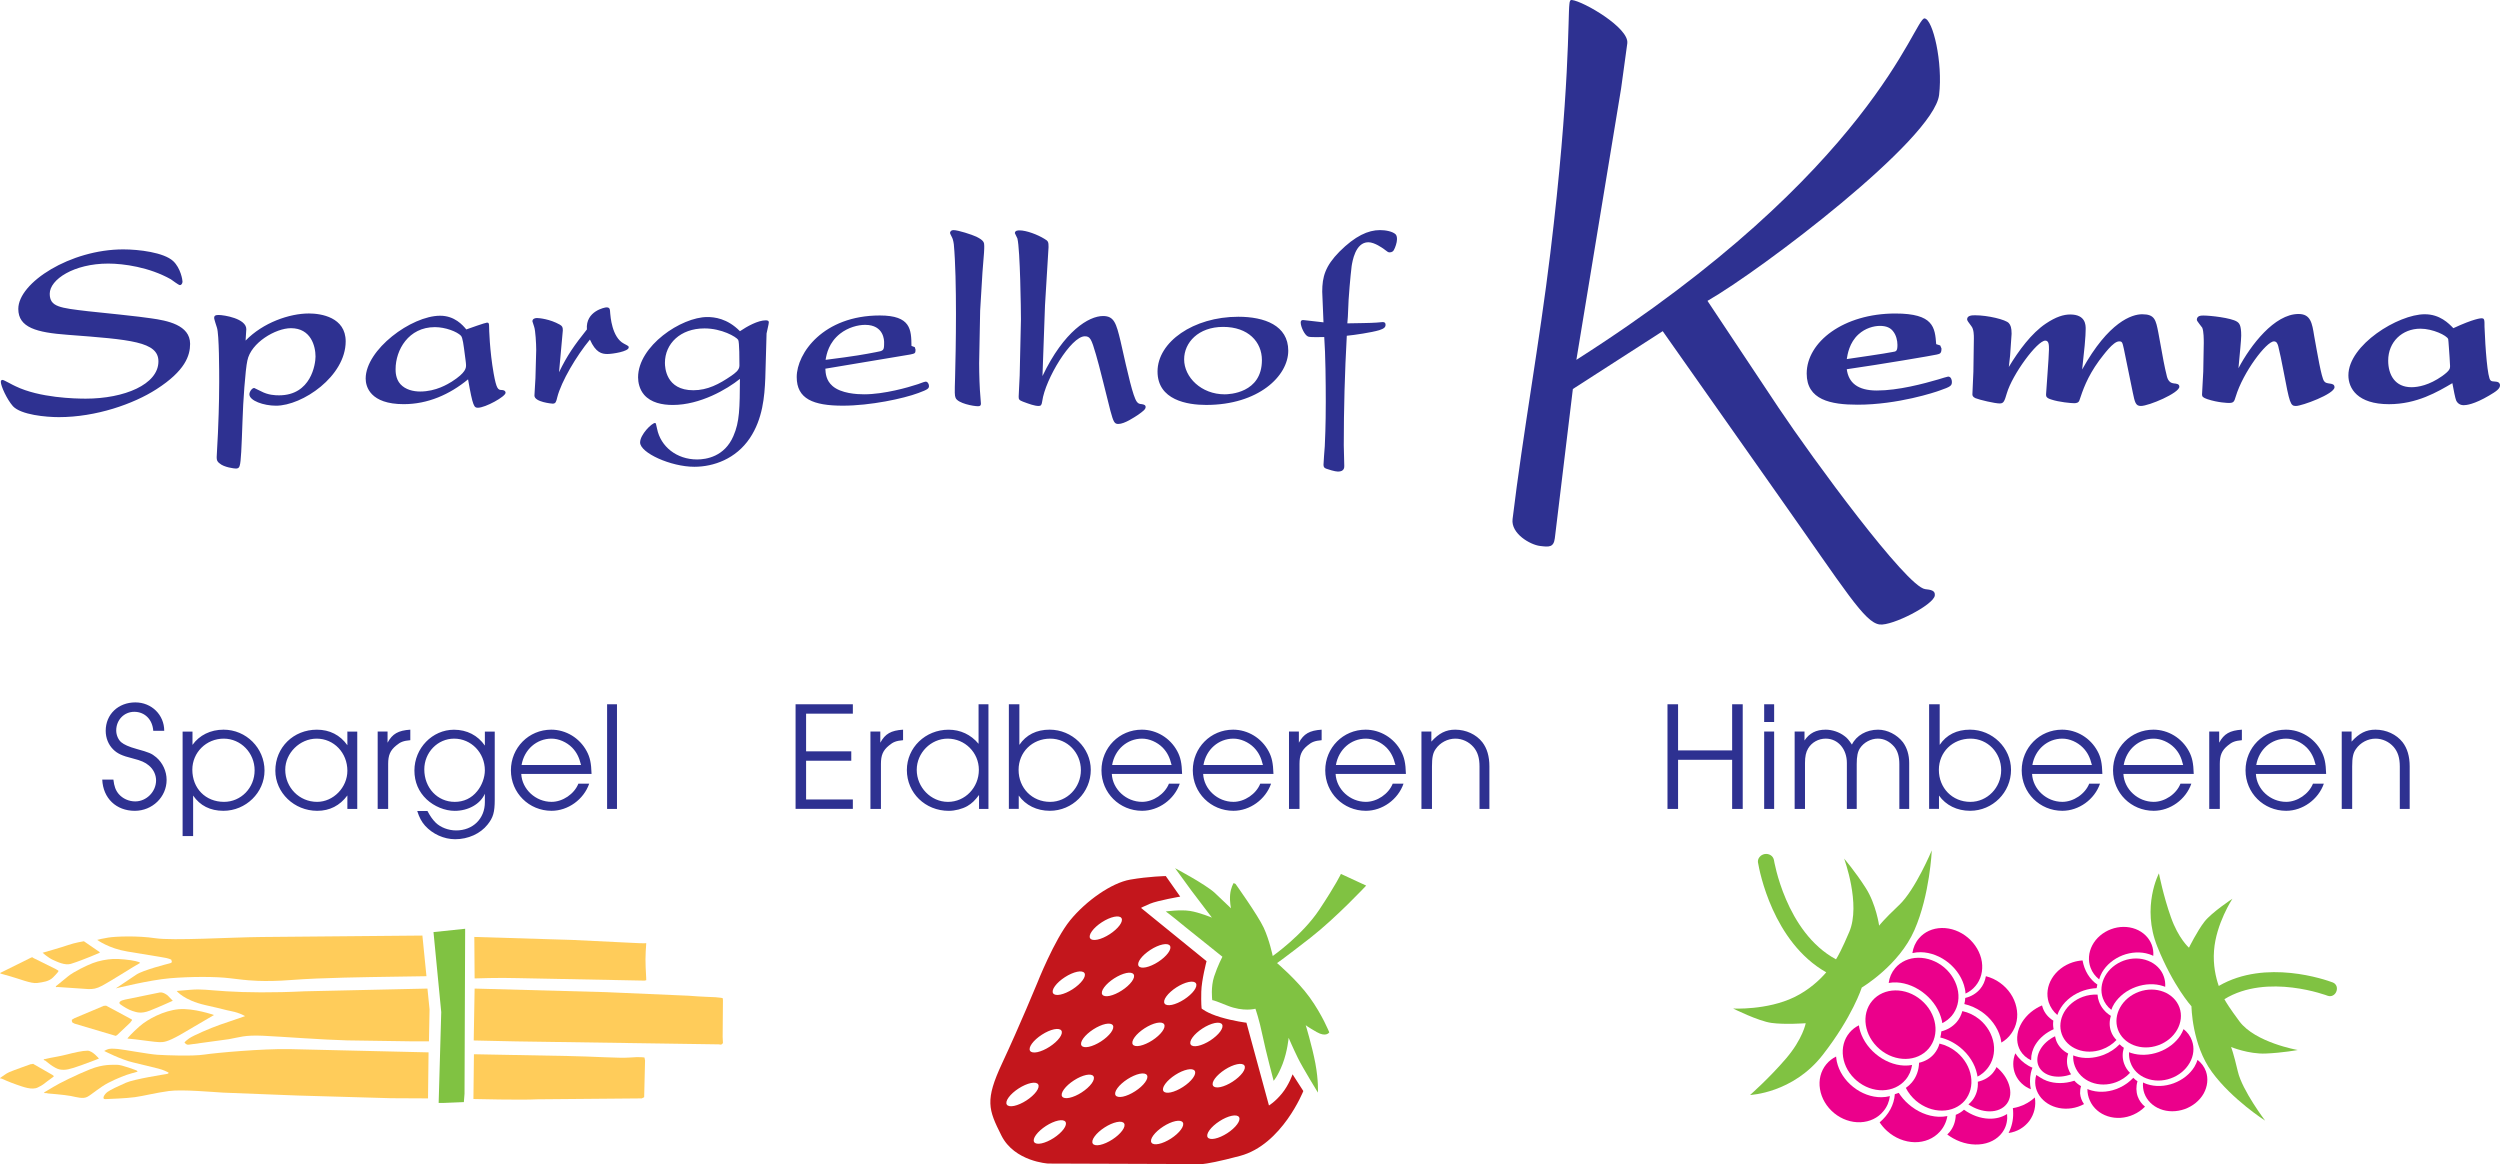 <?xml version="1.0" encoding="UTF-8"?> <svg xmlns="http://www.w3.org/2000/svg" xmlns:xlink="http://www.w3.org/1999/xlink" version="1.1" id="Layer_1" x="0px" y="0px" width="160.661px" height="74.835px" viewBox="0 0 160.661 74.835" xml:space="preserve"> <path fill-rule="evenodd" clip-rule="evenodd" fill="#2E3191" d="M106.853,21.282l-5.774,3.717l-1.159,9.587 c-0.074,0.606-0.384,0.569-0.957,0.499c-0.617-0.075-1.871-0.787-1.759-1.722C97.87,27.854,98.938,22,99.631,16.27 c1.269-10.469,1.125-15.182,1.226-16.009c0.019-0.166,0.033-0.274,0.165-0.26c0.749,0.091,3.676,1.788,3.556,2.779l-0.4,2.915 l-2.873,17.43c19.098-12.167,21.726-22.023,22.379-21.942c0.533,0.063,1.18,2.825,0.931,4.918 c-0.348,2.866-11.428,11.251-14.885,13.235l4.572,6.873c2.198,3.285,8.229,11.506,9.416,11.651c0.355,0.042,0.662,0.079,0.621,0.41 c-0.072,0.605-2.739,1.961-3.539,1.863c-0.971-0.115-2.188-2.167-6.505-8.279L106.853,21.282L106.853,21.282z"></path> <path fill-rule="evenodd" clip-rule="evenodd" fill="#2E3191" d="M12.217,22.099c0,0.749-0.311,1.727-2.166,2.916 c-1.466,0.944-3.875,1.792-6.269,1.792c-0.831,0-2.427-0.147-2.948-0.7c-0.391-0.44-0.781-1.303-0.781-1.563 c0-0.098,0.048-0.13,0.113-0.13c0.082,0,0.7,0.357,0.832,0.407c1.546,0.749,3.825,0.798,4.51,0.798c2.476,0,4.673-0.912,4.673-2.394 c0-1.271-1.775-1.401-5.845-1.71c-1.972-0.147-3.16-0.456-3.16-1.662c0-1.694,3.355-3.826,6.742-3.826 c1.01,0,2.605,0.194,3.208,0.749c0.489,0.456,0.603,1.221,0.603,1.319c0,0.13-0.082,0.228-0.163,0.228 c-0.098,0-0.504-0.326-0.586-0.374c-1.384-0.782-3.045-1.01-4.023-1.01c-2.213,0-3.761,1.025-3.761,1.938 c0,0.846,0.652,0.912,2.459,1.124c0.634,0.064,3.484,0.358,4.055,0.456C10.735,20.601,12.217,20.878,12.217,22.099L12.217,22.099z M15.783,21.887c1.123-1.156,2.817-1.742,4.071-1.742c0.781,0,2.361,0.244,2.361,1.792c0,2.247-2.784,4.135-4.478,4.135 c-0.798,0-1.71-0.325-1.71-0.731c0-0.164,0.163-0.408,0.31-0.408l0.438,0.212c0.456,0.244,0.897,0.26,1.157,0.26 c2.067,0,2.345-2.019,2.345-2.491c0-0.667-0.293-1.824-1.58-1.824c-0.977,0-2.573,0.928-2.801,2.084 c-0.13,0.571-0.278,2.687-0.31,3.843c-0.065,1.807-0.098,2.638-0.179,2.898c-0.033,0.147-0.114,0.196-0.244,0.196 c-0.114,0-0.765-0.082-1.043-0.326c-0.162-0.115-0.195-0.212-0.195-0.408c0-0.244,0.081-1.319,0.081-1.547 c0.016-0.407,0.081-1.792,0.081-3.289c0-0.603,0-3.079-0.146-3.485c-0.033-0.098-0.18-0.554-0.18-0.619 c0-0.13,0.065-0.196,0.278-0.196c0.358,0,1.79,0.229,1.79,0.912C15.831,21.219,15.783,21.773,15.783,21.887L15.783,21.887z M29.966,21.171c0.179-0.066,1.237-0.44,1.335-0.44c0.114,0,0.13,0.081,0.13,0.244c0,0.147,0.034,1.563,0.294,3.029 c0.18,0.992,0.277,1.059,0.521,1.059c0.113,0,0.244,0.049,0.244,0.179c0,0.244-1.302,0.961-1.775,0.961 c-0.243,0-0.326-0.05-0.635-1.825c-1.189,0.978-2.589,1.595-4.136,1.595c-2.15,0-2.444-1.123-2.444-1.644 c0-1.856,2.932-4.039,4.789-4.039C29.217,20.291,29.738,20.894,29.966,21.171L29.966,21.171z M29.884,22.881 c-0.098-0.749-0.146-1.173-0.26-1.304c-0.245-0.26-0.994-0.554-1.678-0.554c-1.693,0-2.524,1.466-2.524,2.704 c0,0.146,0,0.619,0.309,0.96c0.326,0.359,0.831,0.474,1.271,0.474c1.026,0,1.791-0.489,2.035-0.636 c0.912-0.586,0.912-0.879,0.912-1.059C29.95,23.321,29.9,23.027,29.884,22.881L29.884,22.881z M35.926,23.922 c0.537-1.107,0.977-1.726,1.791-2.751c-0.098-1.189,1.172-1.418,1.253-1.418c0.228,0,0.228,0.115,0.245,0.392 c0.017,0.146,0.098,1.531,0.879,1.938c0.31,0.164,0.31,0.164,0.31,0.244c0,0.261-1.042,0.423-1.369,0.423 c-0.358,0-0.749-0.081-1.124-0.928c-0.863,1.042-1.841,2.688-2.1,3.712c-0.066,0.277-0.098,0.407-0.294,0.407 c-0.032,0-1.172-0.098-1.172-0.521c0-0.179,0.065-0.961,0.065-1.123l0.049-1.808c0-0.408-0.049-1.254-0.13-1.482l-0.114-0.357 c0-0.18,0.195-0.212,0.293-0.212c0.13,0,0.83,0.064,1.465,0.423c0.164,0.098,0.196,0.162,0.196,0.374L35.926,23.922L35.926,23.922z M47.552,21.285c0.457-0.31,1.157-0.7,1.662-0.7c0.146,0,0.194,0.049,0.194,0.13c0,0.113-0.13,0.603-0.145,0.716l-0.082,2.882 c-0.049,1.172-0.163,2.605-0.993,3.844c-0.896,1.334-2.33,1.84-3.566,1.84c-1.514,0-3.486-0.896-3.486-1.563 c0-0.504,0.75-1.253,0.962-1.253c0.049,0,0.065,0.048,0.129,0.374c0.228,1.141,1.254,1.971,2.573,1.971 c0.586,0,1.759-0.179,2.329-1.499c0.407-0.928,0.407-1.791,0.423-3.68c-0.83,0.668-2.556,1.677-4.315,1.677 c-0.684,0-1.4-0.146-1.84-0.651c-0.309-0.358-0.391-0.815-0.391-1.125c0-2.019,2.784-3.875,4.445-3.875 C45.892,20.373,46.737,20.454,47.552,21.285L47.552,21.285z M47.438,21.839c-0.13-0.196-1.059-0.734-2.166-0.734 c-1.547,0-2.541,0.978-2.541,2.216c0,0.292,0.065,1.758,1.824,1.758c0.913,0,1.661-0.392,2.443-0.929 c0.227-0.162,0.521-0.358,0.521-0.651C47.52,23.223,47.52,21.953,47.438,21.839L47.438,21.839z M58.576,22.229l0.212,0.081 l0.049,0.163c0,0.244-0.049,0.244-0.342,0.309l-5.455,0.912c0.016,0.31,0.048,0.749,0.456,1.108 c0.553,0.488,1.579,0.538,2.035,0.538c1.302,0,2.866-0.457,3.354-0.619c0.098-0.016,0.505-0.196,0.604-0.196 c0.129,0,0.211,0.162,0.211,0.277c0,0.162-0.065,0.228-0.685,0.456c-0.959,0.358-3.077,0.813-4.852,0.813 c-1.906,0-2.963-0.439-2.963-1.839c0-1.531,1.709-3.958,5.34-3.958C58.543,20.275,58.56,21.187,58.576,22.229L58.576,22.229z M53.056,23.125c1.938-0.244,2.524-0.358,3.208-0.489c0.537-0.098,0.553-0.098,0.553-0.635c0-0.098,0-1.124-1.221-1.124 c-0.457,0-1.092,0.162-1.612,0.57C53.267,22.018,53.121,22.734,53.056,23.125L53.056,23.125z M62.989,19.965l-0.065,3.372 c0,0.717,0.033,1.677,0.082,2.166c0,0.082,0.033,0.391,0.033,0.439c0,0.13-0.065,0.164-0.195,0.164c-0.277,0-1.287-0.18-1.433-0.538 c-0.064-0.163-0.064-0.277-0.033-1.319c0.049-1.742,0.13-6.269-0.081-8.549c-0.033-0.245-0.082-0.39-0.13-0.472 c-0.099-0.196-0.114-0.228-0.114-0.26c0-0.016,0.015-0.18,0.228-0.18c0.293,0,1.189,0.293,1.466,0.424 c0.488,0.244,0.505,0.375,0.505,0.603c0,0.228,0,0.341-0.115,1.692L62.989,19.965L62.989,19.965z M66.994,24.168 c1.385-2.899,2.98-3.859,3.893-3.859c0.716,0,0.847,0.471,1.123,1.611c0.489,2.182,0.799,3.55,1.043,3.892 c0.098,0.13,0.163,0.147,0.342,0.163c0.195,0.033,0.228,0.098,0.228,0.18c0,0.147-0.146,0.261-0.488,0.505 c-0.229,0.147-0.863,0.586-1.271,0.586c-0.246,0-0.31-0.13-0.505-0.847c-0.147-0.569-0.766-3.11-0.928-3.615 c-0.293-1.009-0.375-1.172-0.716-1.172c-0.881,0-2.541,2.751-2.736,4.168c-0.033,0.244-0.082,0.31-0.229,0.31 c-0.26,0-0.618-0.13-1.009-0.277c-0.261-0.097-0.277-0.163-0.277-0.326c0-0.211,0.065-1.156,0.065-1.352l0.081-3.614 c0-0.522-0.048-4.479-0.228-5.195l-0.163-0.342c0-0.179,0.228-0.179,0.292-0.179c0.457,0,1.173,0.277,1.596,0.538 c0.261,0.146,0.277,0.211,0.277,0.537l-0.228,3.745L66.994,24.168L66.994,24.168z M74.388,23.874c0-1.889,2.295-3.518,5.192-3.518 c1.678,0,3.209,0.554,3.209,2.182c0,1.63-1.921,3.485-5.275,3.485C76.309,26.023,74.388,25.714,74.388,23.874L74.388,23.874z M81.096,23.142c0-1.172-0.879-2.134-2.49-2.134c-1.597,0-2.508,1.01-2.508,2.085c0,1.155,1.106,2.248,2.605,2.248 C78.979,25.34,81.096,25.275,81.096,23.142L81.096,23.142z M88.472,20.731l0.376-0.033c0.098,0,0.193,0.017,0.193,0.18 c0,0.146-0.096,0.244-0.406,0.341c-0.488,0.147-1.579,0.31-2.084,0.358c-0.13,2.345-0.194,4.69-0.194,7.035l0.032,1.336 c0,0.097,0,0.358-0.408,0.358c-0.195,0-0.65-0.147-0.731-0.179c-0.148-0.049-0.196-0.114-0.196-0.261 c0-0.114,0.064-0.993,0.082-1.188c0.064-1.32,0.064-2.524,0.064-2.867c0-1.156-0.017-3.062-0.099-4.152 c-0.16,0-0.895,0.032-1.041-0.032c-0.229-0.098-0.471-0.635-0.471-0.896c0-0.163,0.111-0.163,0.163-0.163 c0.078,0,1.09,0.13,1.301,0.147l-0.081-1.97c0-0.961,0.195-1.645,1.107-2.573c1.011-1.009,1.841-1.385,2.606-1.385 c0.355,0,0.813,0.082,1.009,0.277c0.082,0.098,0.082,0.229,0.082,0.326c0,0.195-0.116,0.538-0.196,0.667 c-0.031,0.082-0.129,0.162-0.278,0.162c-0.096,0-0.129-0.032-0.407-0.244c-0.03-0.015-0.553-0.407-0.959-0.407 c-0.846,0-1.026,1.254-1.074,1.532c-0.083,0.667-0.195,2.051-0.195,2.166c-0.051,1.139-0.051,1.27-0.082,1.514 C87.269,20.764,88.049,20.764,88.472,20.731L88.472,20.731z M118.682,23.728c0.112,0.863,0.694,1.368,1.931,1.368 c1.391,0,3.016-0.44,3.961-0.716c0.21-0.065,0.574-0.179,0.621-0.179c0.178,0,0.242,0.195,0.242,0.342 c0,0.244-0.079,0.309-0.783,0.553c-0.258,0.098-2.685,0.912-5.277,0.912c-1.737,0-3.271-0.309-3.271-2.002 c0-2.035,2.374-3.859,5.695-3.859c2.466,0,2.546,0.895,2.627,1.97l0.259,0.082l0.081,0.195c0,0.326-0.099,0.343-0.307,0.391 C124.298,22.832,120.848,23.419,118.682,23.728L118.682,23.728z M118.682,23.076c0.422-0.064,2.489-0.358,2.941-0.455 c0.233-0.033,0.315-0.049,0.315-0.456c0-0.277-0.082-0.635-0.283-0.879c-0.162-0.212-0.42-0.343-0.842-0.343 c-0.395,0-0.944,0.147-1.373,0.539C118.842,22.018,118.729,22.783,118.682,23.076L118.682,23.076z M129.274,21.448l-0.096,1.4 l-0.082,0.733c0.639-1.058,1.455-2.166,2.377-2.785c0.655-0.439,1.147-0.586,1.567-0.586c0.995,0,0.995,0.684,0.995,0.928 c0,0.147-0.017,0.619-0.064,1.059l-0.163,1.548c1.706-3.079,3.209-3.55,3.854-3.55c0.815,0,0.88,0.358,1.043,1.188 c0.307,1.726,0.412,2.247,0.51,2.638c0.048,0.245,0.129,0.586,0.483,0.618c0.178,0.016,0.356,0.033,0.356,0.212 c0,0.407-1.965,1.238-2.474,1.238c-0.34,0-0.388-0.245-0.518-0.863l-0.573-2.801c-0.097-0.439-0.112-0.487-0.307-0.487 c-0.381,0-0.993,0.862-1.285,1.237c-0.782,1.074-1.057,1.938-1.261,2.541c-0.048,0.163-0.194,0.195-0.34,0.195 c-0.178,0-0.976-0.066-1.493-0.244c-0.315-0.098-0.315-0.212-0.315-0.325c0-0.131,0.187-2.459,0.187-2.883 c0-0.277,0-0.57-0.235-0.57c-0.519,0-2.116,2.167-2.474,3.388c-0.146,0.487-0.193,0.651-0.452,0.651 c-0.315,0-1.292-0.228-1.567-0.341c-0.177-0.082-0.193-0.18-0.193-0.244l0.064-1.466l0.031-2.134c0-0.195,0-0.586-0.16-0.781 c-0.18-0.245-0.275-0.358-0.275-0.439c0-0.262,0.34-0.262,0.517-0.262c0.8,0,1.972,0.277,2.165,0.505 C129.209,20.894,129.274,21.057,129.274,21.448L129.274,21.448z M143.853,23.663c0.785-1.482,2.313-3.485,3.862-3.485 c0.777,0,0.873,0.586,1.002,1.4c0.203,1.108,0.462,2.688,0.64,2.916c0.081,0.114,0.177,0.13,0.403,0.162 c0.089,0.017,0.266,0.032,0.266,0.228c0,0.439-2.101,1.206-2.48,1.206c-0.354,0-0.401-0.147-0.807-2.296 c-0.033-0.228-0.299-1.466-0.332-1.563c-0.048-0.147-0.097-0.292-0.275-0.292c-0.482,0-1.985,1.985-2.455,3.549 c-0.098,0.326-0.129,0.408-0.444,0.408c-0.049,0-0.694-0.016-1.381-0.245c-0.275-0.097-0.34-0.163-0.34-0.292l0.079-1.482 l0.033-1.84c0-0.212,0-0.749-0.098-0.977c-0.049-0.082-0.348-0.423-0.348-0.504c0-0.278,0.283-0.278,0.428-0.278 c0.437,0,1.771,0.147,2.149,0.391c0.146,0.098,0.275,0.212,0.275,0.896C144.03,21.839,143.935,22.767,143.853,23.663L143.853,23.663 z M157.663,21.09c1.333-0.619,1.769-0.636,1.803-0.636c0.2,0,0.2,0.082,0.2,0.554c0.051,1.369,0.193,3.29,0.388,3.436 c0.064,0.066,0.129,0.066,0.34,0.082c0.234,0.017,0.268,0.162,0.268,0.229c0,0.228-0.234,0.391-0.703,0.667 c-0.962,0.57-1.479,0.618-1.632,0.618c-0.355,0-0.469-0.277-0.485-0.309c-0.049-0.098-0.178-0.733-0.242-1.107 c-0.944,0.554-2.28,1.351-4.072,1.351c-2.021,0-2.61-1.01-2.61-1.856c0-1.954,3.209-3.924,4.905-3.924 C156.797,20.194,157.364,20.78,157.663,21.09L157.663,21.09z M157.42,22.946c-0.016-0.179-0.072-1.124-0.089-1.156 c-0.082-0.228-0.986-0.667-1.785-0.667c-1.172,0-2.07,0.847-2.07,2.052c0,0.912,0.438,1.709,1.496,1.709 c0.429,0,1.139-0.129,1.972-0.715c0.477-0.343,0.509-0.473,0.509-0.636C157.452,23.369,157.42,23.109,157.42,22.946L157.42,22.946z"></path> <path fill-rule="evenodd" clip-rule="evenodd" fill="#2E3191" d="M6.571,50.1h0.716c0.051,0.434,0.141,0.686,0.343,0.927 c0.252,0.293,0.645,0.475,1.059,0.475c0.726,0,1.341-0.625,1.341-1.352c0-0.362-0.171-0.716-0.463-0.957 c-0.242-0.202-0.484-0.313-1.039-0.454c-0.695-0.172-0.988-0.313-1.261-0.585c-0.302-0.303-0.474-0.726-0.474-1.19 c0-1.059,0.807-1.825,1.906-1.825c1.039,0,1.855,0.797,1.855,1.825H9.849c-0.05-0.726-0.544-1.22-1.22-1.22 c-0.655,0-1.16,0.523-1.16,1.2c0,0.292,0.131,0.595,0.322,0.756c0.182,0.151,0.484,0.293,0.999,0.434 c0.797,0.222,0.948,0.282,1.251,0.534c0.414,0.354,0.666,0.898,0.666,1.452c0,1.1-0.918,1.987-2.047,1.987 C7.469,52.106,6.622,51.3,6.571,50.1L6.571,50.1z M11.735,47.014h0.635v0.856c0.444-0.625,1.16-0.978,1.997-0.978 c1.452,0,2.632,1.18,2.632,2.632c0,1.412-1.2,2.582-2.642,2.582c-0.848,0-1.502-0.333-1.946-0.979v2.602h-0.676V47.014 L11.735,47.014z M14.377,47.468c-1.12,0-2.017,0.887-2.017,1.996c0,1.2,0.847,2.067,2.037,2.067c1.089,0,1.966-0.897,1.966-2.026 C16.364,48.385,15.477,47.468,14.377,47.468L14.377,47.468z M22.959,47.014v4.972h-0.635v-0.867 c-0.484,0.655-1.139,0.988-1.936,0.988c-1.482,0-2.693-1.16-2.693-2.582c0-1.492,1.16-2.632,2.672-2.632 c0.817,0,1.493,0.343,1.957,0.999v-0.878H22.959L22.959,47.014z M20.348,47.468c-1.08,0-2.017,0.927-2.017,1.996 c0,1.15,0.908,2.067,2.047,2.067c1.049,0,1.946-0.928,1.946-1.997C22.324,48.375,21.457,47.468,20.348,47.468L20.348,47.468z M24.271,51.985v-4.972h0.635v0.716c0.313-0.574,0.686-0.786,1.462-0.837v0.676c-0.434,0.04-0.635,0.11-0.908,0.343 c-0.383,0.313-0.515,0.625-0.515,1.18v2.895H24.271L24.271,51.985z M31.794,47.014v4.377c0,0.816-0.101,1.149-0.463,1.603 c-0.464,0.585-1.251,0.938-2.078,0.938c-0.726,0-1.452-0.333-1.936-0.868c-0.232-0.262-0.373-0.534-0.504-0.947h0.656 c0.181,0.343,0.342,0.564,0.535,0.756c0.313,0.303,0.816,0.494,1.31,0.494c1.079,0,1.846-0.756,1.846-1.814v-0.545 c-0.292,0.666-1.069,1.1-1.936,1.1c-0.635,0-1.321-0.283-1.805-0.736c-0.515-0.484-0.787-1.119-0.787-1.855 c0-1.433,1.15-2.622,2.541-2.622c0.837,0,1.533,0.363,1.987,1.019v-0.897H31.794L31.794,47.014z M29.183,47.468 c-1.06,0-1.916,0.887-1.916,1.976c0,1.19,0.847,2.088,1.956,2.088c0.575,0,1.079-0.231,1.442-0.686 c0.303-0.363,0.494-0.888,0.494-1.341C31.159,48.375,30.282,47.468,29.183,47.468L29.183,47.468z M38.016,49.736h-4.518 c0.051,0.988,0.929,1.795,1.947,1.795c0.716,0,1.462-0.505,1.725-1.17h0.695c-0.353,1.019-1.361,1.745-2.42,1.745 c-1.452,0-2.612-1.15-2.612-2.602c0-1.453,1.149-2.612,2.592-2.612c0.947,0,1.825,0.535,2.278,1.382 C37.915,48.667,37.996,49.041,38.016,49.736L38.016,49.736z M33.519,49.161h3.821c-0.121-0.494-0.282-0.816-0.574-1.119 c-0.353-0.353-0.858-0.574-1.321-0.574C34.487,47.468,33.69,48.163,33.519,49.161L33.519,49.161z M39.65,51.985h-0.635v-6.727h0.635 V51.985L39.65,51.985z M51.127,51.985v-6.727h3.681v0.605h-3.005v2.42h2.904v0.604h-2.904v2.491h3.005v0.605H51.127L51.127,51.985z M55.938,51.985v-4.972h0.635v0.716c0.313-0.574,0.686-0.786,1.462-0.837v0.676c-0.434,0.04-0.635,0.11-0.908,0.343 c-0.383,0.313-0.514,0.625-0.514,1.18v2.895H55.938L55.938,51.985z M63.522,45.259v6.727h-0.605v-0.897 c-0.272,0.362-0.464,0.544-0.756,0.716c-0.322,0.182-0.787,0.303-1.189,0.303c-1.513,0-2.693-1.15-2.693-2.622 c0-1.442,1.19-2.592,2.682-2.592c0.756,0,1.432,0.313,1.926,0.907v-2.541H63.522L63.522,45.259z M60.9,47.468 c-1.079,0-1.987,0.917-1.987,2.006c0,1.12,0.908,2.058,2.007,2.058c1.1,0,1.986-0.917,1.986-2.058 C62.907,48.364,62.009,47.468,60.9,47.468L60.9,47.468z M64.834,51.985v-6.727h0.675v2.611c0.434-0.645,1.099-0.978,1.947-0.978 c1.442,0,2.642,1.17,2.642,2.581c0,1.452-1.18,2.633-2.632,2.633c-0.837,0-1.553-0.354-1.997-0.979v0.857H64.834L64.834,51.985z M67.496,47.468c-1.159,0-2.037,0.866-2.037,2.006c0,1.17,0.867,2.058,2.027,2.058c1.089,0,1.977-0.917,1.977-2.037 C69.462,48.364,68.585,47.468,67.496,47.468L67.496,47.468z M75.967,49.736H71.45c0.05,0.988,0.927,1.795,1.946,1.795 c0.716,0,1.462-0.505,1.725-1.17h0.696c-0.353,1.019-1.361,1.745-2.42,1.745c-1.452,0-2.612-1.15-2.612-2.602 c0-1.453,1.149-2.612,2.592-2.612c0.948,0,1.825,0.535,2.279,1.382C75.867,48.667,75.947,49.041,75.967,49.736L75.967,49.736z M71.47,49.161h3.822c-0.122-0.494-0.282-0.816-0.575-1.119c-0.353-0.353-0.857-0.574-1.321-0.574 C72.438,47.468,71.641,48.163,71.47,49.161L71.47,49.161z M81.838,49.736H77.32c0.049,0.988,0.928,1.795,1.945,1.795 c0.717,0,1.463-0.505,1.725-1.17h0.695c-0.354,1.019-1.361,1.745-2.42,1.745c-1.451,0-2.611-1.15-2.611-2.602 c0-1.453,1.148-2.612,2.591-2.612c0.947,0,1.824,0.535,2.279,1.382C81.736,48.667,81.816,49.041,81.838,49.736L81.838,49.736z M77.34,49.161h3.822c-0.121-0.494-0.283-0.816-0.576-1.119c-0.352-0.353-0.857-0.574-1.32-0.574 C78.309,47.468,77.512,48.163,77.34,49.161L77.34,49.161z M82.836,51.985v-4.972h0.635v0.716c0.313-0.574,0.688-0.786,1.463-0.837 v0.676c-0.434,0.04-0.635,0.11-0.908,0.343c-0.383,0.313-0.514,0.625-0.514,1.18v2.895H82.836L82.836,51.985z M90.35,49.736h-4.518 c0.051,0.988,0.928,1.795,1.945,1.795c0.717,0,1.463-0.505,1.725-1.17h0.695c-0.352,1.019-1.359,1.745-2.42,1.745 c-1.451,0-2.611-1.15-2.611-2.602c0-1.453,1.15-2.612,2.592-2.612c0.949,0,1.826,0.535,2.279,1.382 C90.248,48.667,90.33,49.041,90.35,49.736L90.35,49.736z M85.852,49.161h3.822c-0.121-0.494-0.283-0.816-0.574-1.119 c-0.354-0.353-0.857-0.574-1.322-0.574C86.82,47.468,86.023,48.163,85.852,49.161L85.852,49.161z M91.348,51.985v-4.972h0.637v0.646 c0.494-0.545,0.938-0.767,1.533-0.767c0.695,0,1.35,0.303,1.744,0.807c0.303,0.394,0.453,0.907,0.453,1.554v2.732H95.08v-2.732 c0-0.545-0.121-0.938-0.393-1.251c-0.293-0.333-0.717-0.534-1.16-0.534c-0.494,0-0.979,0.252-1.262,0.665 c-0.182,0.252-0.24,0.555-0.24,1.12v2.732H91.348L91.348,51.985z M107.16,51.985v-6.727h0.68v2.965h3.475v-2.965h0.68v6.727h-0.68 v-3.156h-3.475v3.156H107.16L107.16,51.985z M114.014,51.985h-0.641v-4.972h0.641V51.985L114.014,51.985z M114.014,46.398h-0.641 v-1.14h0.641V46.398L114.014,46.398z M115.332,51.985v-4.972h0.633v0.574c0.316-0.474,0.746-0.695,1.365-0.695 c0.41,0,0.865,0.151,1.195,0.403c0.172,0.121,0.283,0.252,0.488,0.555c0.283-0.585,0.936-0.958,1.682-0.958 c0.594,0,1.221,0.322,1.596,0.807c0.258,0.353,0.402,0.807,0.402,1.331v2.955h-0.633v-2.885c0-0.494-0.111-0.856-0.344-1.129 c-0.297-0.333-0.646-0.504-1.041-0.504c-0.443,0-0.898,0.242-1.143,0.614c-0.15,0.223-0.211,0.534-0.211,1.019v2.885h-0.633V49.03 c0-0.897-0.574-1.563-1.359-1.563c-0.467,0-0.902,0.242-1.133,0.635c-0.139,0.231-0.199,0.524-0.199,0.928v2.955H115.332 L115.332,51.985z M123.973,51.985v-6.727h0.68v2.611c0.43-0.645,1.096-0.978,1.947-0.978c1.438,0,2.637,1.17,2.637,2.581 c0,1.452-1.18,2.633-2.631,2.633c-0.838,0-1.551-0.354-1.998-0.979v0.857H123.973L123.973,51.985z M126.639,47.468 c-1.162,0-2.039,0.866-2.039,2.006c0,1.17,0.865,2.058,2.025,2.058c1.088,0,1.979-0.917,1.979-2.037 C128.604,48.364,127.727,47.468,126.639,47.468L126.639,47.468z M135.107,49.736h-4.518c0.053,0.988,0.93,1.795,1.945,1.795 c0.719,0,1.465-0.505,1.729-1.17h0.693c-0.352,1.019-1.359,1.745-2.422,1.745c-1.451,0-2.611-1.15-2.611-2.602 c0-1.453,1.154-2.612,2.592-2.612c0.949,0,1.826,0.535,2.281,1.382C135.01,48.667,135.088,49.041,135.107,49.736L135.107,49.736z M130.609,49.161h3.826c-0.125-0.494-0.283-0.816-0.582-1.119c-0.35-0.353-0.85-0.574-1.318-0.574 C131.578,47.468,130.781,48.163,130.609,49.161L130.609,49.161z M140.979,49.736h-4.52c0.053,0.988,0.932,1.795,1.947,1.795 c0.719,0,1.463-0.505,1.721-1.17h0.699c-0.355,1.019-1.357,1.745-2.42,1.745c-1.451,0-2.613-1.15-2.613-2.602 c0-1.453,1.148-2.612,2.594-2.612c0.949,0,1.826,0.535,2.281,1.382C140.879,48.667,140.959,49.041,140.979,49.736L140.979,49.736z M136.48,49.161h3.818c-0.119-0.494-0.277-0.816-0.574-1.119c-0.35-0.353-0.857-0.574-1.318-0.574 C137.449,47.468,136.65,48.163,136.48,49.161L136.48,49.161z M141.975,51.985v-4.972h0.639v0.716 c0.311-0.574,0.688-0.786,1.459-0.837v0.676c-0.43,0.04-0.633,0.11-0.904,0.343c-0.383,0.313-0.514,0.625-0.514,1.18v2.895H141.975 L141.975,51.985z M149.488,49.736h-4.514c0.047,0.988,0.924,1.795,1.947,1.795c0.713,0,1.457-0.505,1.721-1.17h0.699 c-0.355,1.019-1.365,1.745-2.42,1.745c-1.459,0-2.613-1.15-2.613-2.602c0-1.453,1.148-2.612,2.594-2.612 c0.943,0,1.82,0.535,2.275,1.382C149.389,48.667,149.467,49.041,149.488,49.736L149.488,49.736z M144.996,49.161h3.818 c-0.119-0.494-0.283-0.816-0.574-1.119c-0.355-0.353-0.857-0.574-1.318-0.574C145.959,47.468,145.168,48.163,144.996,49.161 L144.996,49.161z M150.49,51.985v-4.972h0.633v0.646c0.494-0.545,0.938-0.767,1.537-0.767c0.693,0,1.346,0.303,1.742,0.807 c0.303,0.394,0.455,0.907,0.455,1.554v2.732h-0.635v-2.732c0-0.545-0.125-0.938-0.395-1.251c-0.291-0.333-0.719-0.534-1.162-0.534 c-0.494,0-0.975,0.252-1.26,0.665c-0.184,0.252-0.244,0.555-0.244,1.12v2.732H150.49L150.49,51.985z"></path> <path fill-rule="evenodd" clip-rule="evenodd" fill="#80C242" d="M74.918,58.574c0,0,0.941-0.13,1.549-0.035 c0.609,0.095,1.416,0.431,1.416,0.431l-1.322-1.742l-1.046-1.436c0,0,1.951,1.038,2.541,1.578l1.053,1.001 c0,0-0.094-0.421-0.057-0.87c0.037-0.447,0.225-0.75,0.225-0.75l0.121,0.05c0,0,1.434,2.009,1.809,2.808 c0.373,0.798,0.584,1.828,0.584,1.828s1.9-1.329,2.994-2.979c1.094-1.648,1.389-2.297,1.389-2.297l1.623,0.751 c0,0-1.92,2.054-3.582,3.352c-1.666,1.299-2.146,1.628-2.146,1.628s1.287,1.086,2.1,2.21c0.811,1.125,1.256,2.24,1.256,2.24 s-0.193,0.337-0.814-0.021c-0.621-0.358-0.699-0.438-0.699-0.438s0.412,1.351,0.621,2.46c0.207,1.11,0.162,1.872,0.162,1.872 s-0.984-1.604-1.283-2.216c-0.301-0.612-0.598-1.304-0.598-1.304s-0.076,0.865-0.385,1.673c-0.311,0.807-0.58,1.089-0.58,1.089 s-0.504-1.896-0.715-2.919c-0.209-1.021-0.455-1.712-0.455-1.712s-0.768,0.217-1.809-0.204c-0.855-0.347-0.955-0.354-0.965-0.346 c-0.008-0.063-0.1-0.849,0.119-1.517c0.229-0.697,0.533-1.275,0.533-1.275l-2.371-1.901C75.232,58.796,74.918,58.574,74.918,58.574 L74.918,58.574z M77.902,64.276v0.005V64.276L77.902,64.276z"></path> <path fill-rule="evenodd" clip-rule="evenodd" fill="#C3161C" d="M66.651,63.192c0,0,1.104-2.804,2.121-4.05s2.655-2.404,3.86-2.614 c1.207-0.209,2.287-0.228,2.287-0.228l0.927,1.32c0,0-1.447,0.25-1.933,0.454c-0.486,0.203-0.587,0.272-0.587,0.272l4.212,3.422 c0,0-0.32,1.216-0.338,1.96c-0.02,0.744,0.02,1.081,0.02,1.081s0.328,0.296,1.211,0.559c0.881,0.263,1.67,0.355,1.67,0.355 l1.447,5.319c0,0,0.391-0.225,0.836-0.771c0.447-0.546,0.682-1.231,0.682-1.231l0.691,1.075c0,0-1.361,3.445-4.068,4.168 c-2.708,0.723-2.918,0.525-2.918,0.525l-9.411-0.033c0,0-2.163-0.122-3.005-1.8c-0.842-1.68-1.067-2.264,0.051-4.656 C65.524,65.927,66.651,63.192,66.651,63.192L66.651,63.192z M74.469,73.514c0.236-0.049,0.518-0.174,0.785-0.346 c0.267-0.173,0.497-0.379,0.639-0.574c0.142-0.194,0.184-0.36,0.118-0.463c-0.066-0.103-0.235-0.133-0.471-0.083 c-0.236,0.049-0.518,0.175-0.785,0.347s-0.497,0.379-0.639,0.573c-0.142,0.194-0.185,0.361-0.117,0.463 C74.064,73.534,74.233,73.563,74.469,73.514L74.469,73.514z M78.43,69.86c0.236-0.05,0.518-0.175,0.785-0.348 c0.266-0.173,0.496-0.379,0.639-0.572c0.141-0.194,0.184-0.361,0.117-0.465c-0.064-0.102-0.236-0.132-0.471-0.081 c-0.236,0.049-0.518,0.174-0.785,0.346c-0.266,0.173-0.496,0.379-0.639,0.572c-0.143,0.195-0.184,0.362-0.117,0.465 S78.195,69.909,78.43,69.86L78.43,69.86z M76.993,67.212c0.236-0.05,0.517-0.174,0.785-0.346c0.266-0.174,0.496-0.379,0.639-0.573 c0.141-0.195,0.184-0.361,0.117-0.464s-0.236-0.132-0.471-0.083c-0.236,0.05-0.518,0.174-0.785,0.347s-0.497,0.379-0.638,0.573 c-0.142,0.195-0.185,0.361-0.118,0.464C76.587,67.232,76.757,67.262,76.993,67.212L76.993,67.212z M73.269,67.204 c0.235-0.05,0.518-0.174,0.785-0.347s0.496-0.379,0.638-0.573c0.142-0.195,0.184-0.361,0.118-0.464 c-0.066-0.103-0.235-0.132-0.471-0.083c-0.236,0.05-0.518,0.175-0.785,0.347c-0.267,0.173-0.497,0.379-0.638,0.573 s-0.184,0.361-0.118,0.465C72.864,67.224,73.034,67.254,73.269,67.204L73.269,67.204z M70.698,73.577 c0.236-0.05,0.518-0.175,0.785-0.347c0.267-0.173,0.497-0.379,0.638-0.573c0.142-0.194,0.185-0.361,0.118-0.465 c-0.066-0.102-0.235-0.132-0.471-0.081c-0.236,0.049-0.518,0.174-0.784,0.346c-0.268,0.173-0.497,0.379-0.639,0.574 c-0.142,0.193-0.185,0.36-0.118,0.463C70.293,73.597,70.463,73.626,70.698,73.577L70.698,73.577z M68.73,70.549 c0.236-0.049,0.518-0.173,0.785-0.346c0.267-0.173,0.496-0.379,0.639-0.573c0.141-0.195,0.184-0.361,0.118-0.464 c-0.067-0.104-0.236-0.132-0.472-0.083c-0.236,0.05-0.518,0.175-0.785,0.348c-0.266,0.172-0.496,0.378-0.638,0.572 c-0.142,0.194-0.185,0.361-0.119,0.464S68.496,70.599,68.73,70.549L68.73,70.549z M71.31,63.999c0.235-0.05,0.518-0.174,0.785-0.348 c0.268-0.172,0.497-0.379,0.639-0.572c0.143-0.195,0.185-0.361,0.118-0.464s-0.235-0.133-0.471-0.083 c-0.235,0.05-0.518,0.175-0.785,0.347c-0.267,0.173-0.497,0.379-0.639,0.574c-0.142,0.193-0.185,0.36-0.118,0.463 S71.074,64.048,71.31,63.999L71.31,63.999z M70.528,60.384c0.236-0.049,0.519-0.174,0.785-0.347 c0.267-0.172,0.497-0.379,0.639-0.573c0.143-0.194,0.185-0.361,0.118-0.464c-0.066-0.102-0.235-0.132-0.471-0.082 c-0.235,0.05-0.518,0.174-0.785,0.347c-0.267,0.172-0.497,0.379-0.638,0.573c-0.142,0.194-0.185,0.361-0.118,0.463 C70.124,60.404,70.293,60.433,70.528,60.384L70.528,60.384z M66.669,67.615c0.235-0.05,0.518-0.175,0.785-0.348 c0.267-0.173,0.497-0.378,0.638-0.573c0.142-0.194,0.184-0.36,0.118-0.463s-0.236-0.132-0.472-0.083 c-0.235,0.05-0.518,0.174-0.784,0.347c-0.267,0.173-0.497,0.379-0.639,0.573c-0.141,0.194-0.184,0.361-0.118,0.464 C66.265,67.635,66.434,67.665,66.669,67.615L66.669,67.615z M65.175,71.069c0.235-0.05,0.518-0.174,0.785-0.347 c0.267-0.173,0.497-0.379,0.638-0.572c0.142-0.195,0.185-0.362,0.118-0.465c-0.066-0.103-0.235-0.132-0.471-0.082 c-0.235,0.049-0.518,0.175-0.785,0.347c-0.267,0.173-0.497,0.379-0.638,0.572c-0.143,0.195-0.186,0.361-0.119,0.465 C64.77,71.089,64.939,71.119,65.175,71.069L65.175,71.069z M68.149,63.917c0.236-0.05,0.518-0.174,0.785-0.346 c0.267-0.173,0.497-0.38,0.639-0.574c0.143-0.194,0.185-0.361,0.119-0.463c-0.067-0.103-0.236-0.134-0.472-0.083 c-0.235,0.049-0.518,0.174-0.785,0.347c-0.267,0.172-0.497,0.378-0.638,0.573c-0.142,0.194-0.185,0.36-0.118,0.463 C67.745,63.937,67.914,63.967,68.149,63.917L68.149,63.917z M73.645,62.162c0.235-0.05,0.518-0.174,0.785-0.347 c0.267-0.173,0.497-0.379,0.638-0.573c0.142-0.194,0.185-0.36,0.118-0.464c-0.066-0.103-0.235-0.132-0.471-0.082 c-0.236,0.049-0.518,0.174-0.785,0.347s-0.497,0.379-0.639,0.573s-0.185,0.361-0.118,0.464C73.24,62.182,73.41,62.212,73.645,62.162 L73.645,62.162z M69.973,67.273c0.236-0.05,0.518-0.175,0.785-0.348c0.266-0.172,0.496-0.379,0.638-0.572 c0.142-0.196,0.185-0.362,0.119-0.465c-0.066-0.102-0.236-0.132-0.471-0.083c-0.236,0.051-0.518,0.176-0.785,0.348 c-0.267,0.173-0.497,0.379-0.639,0.573c-0.142,0.194-0.184,0.361-0.118,0.464C69.568,67.293,69.737,67.322,69.973,67.273 L69.973,67.273z M66.933,73.479c0.235-0.049,0.518-0.175,0.784-0.346c0.267-0.173,0.497-0.38,0.639-0.574s0.184-0.36,0.118-0.464 c-0.067-0.103-0.236-0.132-0.471-0.082c-0.236,0.049-0.518,0.174-0.786,0.347c-0.266,0.173-0.495,0.379-0.638,0.573 c-0.142,0.194-0.184,0.36-0.118,0.464C66.527,73.499,66.697,73.529,66.933,73.479L66.933,73.479z M72.166,70.475 c0.236-0.05,0.518-0.175,0.785-0.348c0.267-0.172,0.497-0.378,0.638-0.573c0.143-0.194,0.184-0.361,0.118-0.464 c-0.066-0.102-0.235-0.132-0.472-0.083c-0.235,0.051-0.518,0.176-0.784,0.348c-0.267,0.173-0.497,0.379-0.639,0.573 c-0.142,0.194-0.185,0.361-0.119,0.464C71.762,70.494,71.931,70.523,72.166,70.475L72.166,70.475z M75.314,64.576 c0.235-0.05,0.518-0.175,0.784-0.348c0.267-0.173,0.497-0.379,0.639-0.572c0.142-0.196,0.185-0.362,0.118-0.465 s-0.236-0.132-0.472-0.082s-0.518,0.175-0.785,0.347c-0.267,0.173-0.497,0.379-0.638,0.572c-0.143,0.195-0.185,0.361-0.118,0.465 C74.91,64.595,75.078,64.625,75.314,64.576L75.314,64.576z M75.237,70.201c0.235-0.049,0.518-0.175,0.785-0.348 c0.268-0.171,0.497-0.378,0.639-0.572s0.185-0.361,0.118-0.464c-0.065-0.102-0.235-0.133-0.471-0.082 c-0.236,0.049-0.518,0.174-0.785,0.346c-0.267,0.173-0.497,0.379-0.639,0.574c-0.142,0.194-0.184,0.36-0.118,0.463 S75.001,70.251,75.237,70.201L75.237,70.201z M78.082,73.172c0.236-0.049,0.518-0.174,0.785-0.346 c0.268-0.173,0.498-0.379,0.639-0.574c0.143-0.194,0.186-0.36,0.119-0.463s-0.236-0.132-0.471-0.083 c-0.236,0.05-0.52,0.175-0.785,0.348c-0.268,0.173-0.498,0.379-0.639,0.572c-0.143,0.195-0.186,0.361-0.119,0.465 C77.678,73.192,77.848,73.223,78.082,73.172L78.082,73.172z"></path> <polygon fill-rule="evenodd" clip-rule="evenodd" fill="#80C242" points="27.858,59.9 29.893,59.687 29.852,70.291 29.81,70.826 28.48,70.88 28.19,70.88 28.356,65.042 27.858,59.9 "></polygon> <path fill-rule="evenodd" clip-rule="evenodd" fill="#FFCC5A" d="M27.145,60.123l0.261,2.612l-2.388,0.037 c-1.175,0.019-4.422,0.057-6.269,0.205c-1.848,0.149-2.985,0-2.985,0s-0.093,0-0.989-0.111c-0.896-0.112-2.519-0.112-3.844,0 c-1.324,0.111-3.488,0.652-3.488,0.652l1.306-0.877c0.429-0.298,2.07-0.709,2.07-0.709l0.131-0.037l0.075-0.037l0.019-0.056 l-0.038-0.131c0,0-0.167-0.094-0.56-0.149l-2.257-0.373c-1.194-0.193-1.941-0.747-1.941-0.747l0.029-0.008 c0.078-0.021,0.308-0.081,0.68-0.141c0.466-0.075,1.885-0.131,3.023,0.041c1.138,0.171,4.832-0.06,6.828-0.078L27.145,60.123 L27.145,60.123z"></path> <path fill-rule="evenodd" clip-rule="evenodd" fill="#FFCC5A" d="M6.403,61.185l0.006,0.042l-0.582,0.245 c-0.268,0.112-0.9,0.357-1.277,0.471c-0.377,0.111-0.863-0.127-1.157-0.26c-0.294-0.134-0.653-0.449-0.653-0.449l0.049-0.021 c0,0,1.144-0.323,1.585-0.478s1.017-0.246,1.017-0.246L6.403,61.185L6.403,61.185z"></path> <path fill-rule="evenodd" clip-rule="evenodd" fill="#FFCC5A" d="M3.753,62.428c0,0-0.075,0.117-0.341,0.382 c-0.267,0.265-0.632,0.306-1.022,0.361c-0.39,0.056-1.17-0.277-1.727-0.428c-0.558-0.15-0.641-0.18-0.641-0.18v-0.043l1.984-0.984 l0.07-0.019l0.084,0.056l1.425,0.706l0.167,0.099V62.428L3.753,62.428z"></path> <path fill-rule="evenodd" clip-rule="evenodd" fill="#FFCC5A" d="M8.539,62.155c0,0-1.591,0.989-1.969,1.188 s-0.582,0.229-0.916,0.218l-1.938-0.131l-0.099,0.008L3.58,63.406l0.025-0.037l0.768-0.626c0.372-0.303,1.184-0.693,1.585-0.848 c0.4-0.155,0.91-0.248,1.306-0.267s1.108,0.057,1.449,0.137c0.34,0.08,0.281,0.122,0.281,0.122L8.539,62.155L8.539,62.155z"></path> <path fill-rule="evenodd" clip-rule="evenodd" fill="#FFCC5A" d="M30.482,60.212l6.272,0.191l3.933,0.191 c0.69,0.039,0.844,0.02,0.844,0.02s-0.077,0.902-0.038,1.555c0.038,0.651,0.038,0.824,0.038,0.824l-0.115,0.026l-8.134-0.16 c-1.222-0.039-2.781,0.019-2.781,0.019L30.482,60.212L30.482,60.212z"></path> <path fill-rule="evenodd" clip-rule="evenodd" fill="#FFCC5A" d="M30.501,63.53l8.421,0.229l5.314,0.23 c0.959,0.077,1.438,0.077,1.745,0.097c0.307,0.02,0.46,0.057,0.46,0.057l0.019,0.115l-0.019,2.379l0.019,0.403l-0.115,0.096 l-0.153-0.02l-13.044-0.191l-2.705-0.059L30.501,63.53L30.501,63.53z"></path> <path fill-rule="evenodd" clip-rule="evenodd" fill="#FFCC5A" d="M30.457,67.75l6.078,0.115c1.467,0.02,3.271,0.153,3.941,0.096 c0.669-0.057,0.94,0,0.94,0l0.038,0.192l-0.057,2.359l-0.154,0.076l-6.714,0.058c-0.998,0.058-4.105-0.019-4.105-0.019L30.457,67.75 L30.457,67.75z"></path> <path fill-rule="evenodd" clip-rule="evenodd" fill="#FFCC5A" d="M27.47,63.53l0.135,1.34l-0.039,2.05h-1.17l-4.086-0.06 c-1.573-0.039-4.124-0.236-5.371-0.296c-1.248-0.059-1.554,0.102-2.226,0.218l-2.59,0.354h-0.076l-0.096-0.04l-0.096-0.099 c0,0,0.019-0.059,0.287-0.256c0.27-0.197,1.381-0.67,1.996-0.887l1.611-0.552c0,0-0.289-0.197-0.863-0.315 c-0.575-0.118-0.307-0.083-1.688-0.394c-1.381-0.312-1.842-0.907-1.842-0.907s0.135-0.019,0.883-0.078s1.074,0.02,2.321,0.098 c1.247,0.079,2.992,0.1,5.006,0L27.47,63.53L27.47,63.53z"></path> <path fill-rule="evenodd" clip-rule="evenodd" fill="#FFCC5A" d="M11.104,64.313c0,0-0.883,0.403-1.472,0.633 c-0.589,0.229-0.872,0.098-1.123,0.022c-0.251-0.077-0.578-0.284-0.763-0.415c-0.186-0.131,0.01-0.262,0.294-0.316l2.235-0.458 c0.229-0.032,0.491,0.186,0.491,0.186L11.104,64.313L11.104,64.313z"></path> <polygon fill-rule="evenodd" clip-rule="evenodd" fill="#FFCC5A" points="8.455,65.6 8.368,65.72 7.529,66.515 7.441,66.569 7.321,66.536 4.792,65.784 4.716,65.744 4.651,65.708 4.618,65.621 4.618,65.534 4.781,65.436 6.667,64.64 6.82,64.629 8.466,65.513 8.488,65.556 8.455,65.6 "></polygon> <path fill-rule="evenodd" clip-rule="evenodd" fill="#FFCC5A" d="M13.753,65.229l-2.18,1.275c-0.84,0.47-1.057,0.47-1.319,0.47 c-0.262,0-1.2-0.143-1.57-0.182l-0.49-0.049L8.215,66.7c0,0,0.24-0.294,0.763-0.752s1.548-1.003,2.507-1.091 C12.445,64.771,13.753,65.229,13.753,65.229L13.753,65.229z"></path> <path fill-rule="evenodd" clip-rule="evenodd" fill="#FFCC5A" d="M27.541,67.63l-0.035,2.958l-2.377-0.012l-6.023-0.173 l-4.766-0.186c-0.624-0.033-2.631-0.219-3.485-0.103C10,70.23,9.25,70.427,8.673,70.508c-0.577,0.08-1.649,0.115-1.901,0.126 c-0.251,0.012-0.072-0.311,0.136-0.461c0.208-0.15,0.635-0.347,1.177-0.589c0.542-0.242,2.573-0.555,2.573-0.555l0.104-0.022 l0.057-0.023l0.012-0.058l-0.092-0.046c0,0-0.243-0.127-0.565-0.208l-1.65-0.403C7.773,68.095,6.7,67.542,6.7,67.542 s0.011-0.023,0.173-0.093s0.346-0.069,0.716-0.035c0.369,0.035,1.985,0.335,2.527,0.37c0.542,0.034,2.239,0.104,3.012-0.012 c0.773-0.116,3.705-0.381,5.458-0.352L27.541,67.63L27.541,67.63z"></path> <path fill-rule="evenodd" clip-rule="evenodd" fill="#FFCC5A" d="M6.358,68.027c0,0-0.326,0.141-1.113,0.422 c-0.787,0.282-1.037,0.339-1.395,0.282c-0.358-0.058-0.927-0.563-0.927-0.563l-0.058-0.025l-0.051-0.02l0.006-0.058h0.057 l0.339-0.076c0.211-0.045,0.633-0.107,1.088-0.224c0.454-0.117,0.991-0.243,1.318-0.243C5.949,67.522,6.358,68.027,6.358,68.027 L6.358,68.027z"></path> <path fill-rule="evenodd" clip-rule="evenodd" fill="#FFCC5A" d="M3.435,69.198l-0.384,0.281c-0.256,0.186-0.256,0.23-0.627,0.409 c-0.371,0.18-0.928-0.036-1.363-0.186c-0.435-0.148-0.955-0.384-0.955-0.384l-0.03-0.006L0.05,69.307l-0.038-0.006L0,69.288 c0,0,0-0.02,0.127-0.097c0.128-0.076,0.243-0.192,0.473-0.294c0.231-0.103,1.369-0.506,1.369-0.506l0.077-0.007l0.083-0.019 l0.084,0.052l1.151,0.659l0.095,0.076L3.435,69.198L3.435,69.198z"></path> <path fill-rule="evenodd" clip-rule="evenodd" fill="#FFCC5A" d="M8.847,68.865c0,0-0.045,0.022-0.398,0.115 s-0.945,0.326-1.489,0.608c-0.544,0.28-1.069,0.754-1.35,0.901s-0.671,0.02-1.068-0.058c-0.397-0.076-1.459-0.161-1.459-0.161 l-0.077-0.019l-0.141-0.006l-0.034-0.044c0,0,0.232-0.123,0.597-0.351c0.365-0.229,1.484-0.782,2.361-1.132 c0.876-0.351,1.439-0.277,1.728-0.29c0.288-0.013,1.26,0.364,1.26,0.364L8.847,68.865L8.847,68.865z"></path> <path fill-rule="evenodd" clip-rule="evenodd" fill="#80C242" d="M119.646,63.464c0,0-0.594,1.873-2.514,4.334 c-1.912,2.46-4.664,2.57-4.664,2.57s1.254-1.103,2.322-2.357s1.254-2.254,1.254-2.254s-1.346,0.099-2.203-0.02 c-0.852-0.118-2.461-0.924-2.461-0.924s2.178,0.119,3.932-0.733c0.949-0.463,1.629-1.104,2.051-1.593 c-3.436-1.954-4.293-6.52-4.379-7.021l-0.008-0.033c-0.02-0.124,0.014-0.252,0.1-0.355c0.08-0.103,0.205-0.173,0.336-0.195 c0.139-0.021,0.271,0.007,0.383,0.079c0.113,0.071,0.178,0.18,0.205,0.302v-0.001c0,0,0.746,4.639,3.99,6.388 c0.119-0.187,0.377-0.645,0.852-1.761c0.758-1.776-0.33-4.714-0.33-4.714s0.732,0.854,1.393,1.895 c0.666,1.043,0.857,2.416,0.857,2.416s0.256-0.355,1.285-1.326c1.035-0.971,2.098-3.511,2.098-3.511s-0.119,2.848-1.115,5.121 C122.041,62.043,119.646,63.464,119.646,63.464L119.646,63.464z"></path> <path fill-rule="evenodd" clip-rule="evenodd" fill="#EB008B" d="M123.32,60.304c0.35-0.419,0.885-0.659,1.471-0.667 c0.594-0.009,1.193,0.215,1.676,0.622c0.48,0.407,0.805,0.964,0.896,1.548c0.086,0.584-0.059,1.147-0.416,1.564 c-0.17,0.206-0.389,0.368-0.633,0.481c-0.006-0.107-0.02-0.217-0.045-0.326c-0.127-0.608-0.496-1.196-1.023-1.634 c-0.533-0.438-1.18-0.689-1.801-0.699c-0.191-0.004-0.369,0.016-0.547,0.056C122.951,60.896,123.09,60.571,123.32,60.304 L123.32,60.304z"></path> <path fill-rule="evenodd" clip-rule="evenodd" fill="#EB008B" d="M128.537,63.164c0.535,0.384,0.91,0.943,1.043,1.555 c0.139,0.612,0.02,1.226-0.33,1.708c-0.164,0.235-0.383,0.429-0.633,0.574c-0.014-0.113-0.039-0.228-0.066-0.343 c-0.178-0.634-0.607-1.221-1.193-1.634c-0.35-0.242-0.732-0.411-1.121-0.5c0.033-0.125,0.053-0.256,0.059-0.392 c0.383-0.091,0.707-0.286,0.949-0.568c0.199-0.234,0.324-0.519,0.377-0.829C127.943,62.817,128.262,62.962,128.537,63.164 L128.537,63.164z"></path> <path fill-rule="evenodd" clip-rule="evenodd" fill="#EB008B" d="M121.037,71.408c-0.348,0.433-0.883,0.688-1.477,0.712 s-1.207-0.188-1.689-0.586c-0.486-0.399-0.816-0.954-0.91-1.542c-0.098-0.588,0.047-1.161,0.402-1.593 c0.172-0.212,0.391-0.381,0.633-0.501c0.008,0.107,0.027,0.218,0.047,0.328c0.133,0.611,0.508,1.196,1.049,1.625 c0.535,0.429,1.188,0.667,1.814,0.662c0.191-0.002,0.375-0.026,0.547-0.071C121.408,70.8,121.27,71.133,121.037,71.408 L121.037,71.408z"></path> <path fill-rule="evenodd" clip-rule="evenodd" fill="#EB008B" d="M124.66,72.729c-0.396,0.44-0.977,0.682-1.611,0.674 c-0.639-0.01-1.279-0.27-1.779-0.723c-0.186-0.166-0.344-0.352-0.475-0.552c0.58-0.489,0.93-1.133,0.975-1.812 c0.086-0.024,0.172-0.053,0.252-0.083c0.17,0.263,0.375,0.509,0.627,0.724c0.553,0.487,1.238,0.779,1.912,0.81 c0.197,0.01,0.396-0.006,0.586-0.044C125.082,72.103,124.916,72.449,124.66,72.729L124.66,72.729z"></path> <path fill-rule="evenodd" clip-rule="evenodd" fill="#EB008B" d="M128.781,72.615c-0.27,0.479-0.764,0.804-1.371,0.904 c-0.613,0.102-1.301-0.03-1.893-0.366c-0.133-0.073-0.258-0.156-0.377-0.245l0.139-0.146c0.258-0.305,0.396-0.693,0.408-1.118 c0.199-0.079,0.377-0.19,0.527-0.33c0.49,0.356,1.057,0.562,1.611,0.578c0.422,0.013,0.811-0.087,1.127-0.282l0.033-0.014 C129.02,71.959,128.953,72.311,128.781,72.615L128.781,72.615z"></path> <path fill-rule="evenodd" clip-rule="evenodd" fill="#EB008B" d="M121.791,62.217c0.355-0.419,0.883-0.659,1.477-0.667 c0.588-0.008,1.193,0.216,1.676,0.622c0.48,0.407,0.797,0.964,0.891,1.547c0.092,0.584-0.061,1.147-0.41,1.565 c-0.172,0.197-0.375,0.354-0.605,0.467l-0.027-0.164c-0.139-0.621-0.514-1.228-1.063-1.688c-0.541-0.46-1.207-0.734-1.84-0.764 c-0.178-0.008-0.35,0.004-0.514,0.034C121.42,62.814,121.566,62.485,121.791,62.217L121.791,62.217z"></path> <path fill-rule="evenodd" clip-rule="evenodd" fill="#EB008B" d="M127.211,65.512c0.488,0.402,0.818,0.963,0.912,1.559 c0.092,0.597-0.061,1.179-0.424,1.619c-0.17,0.206-0.375,0.374-0.613,0.497l-0.033-0.167c-0.131-0.634-0.52-1.245-1.074-1.699 c-0.389-0.316-0.832-0.539-1.287-0.647c0.033-0.129,0.055-0.261,0.066-0.393c0.389-0.097,0.732-0.304,0.99-0.602 c0.172-0.204,0.289-0.442,0.361-0.701C126.506,65.062,126.883,65.244,127.211,65.512L127.211,65.512z"></path> <path fill-rule="evenodd" clip-rule="evenodd" fill="#EB008B" d="M122.457,69.392c-0.352,0.419-0.879,0.66-1.465,0.673 c-0.588,0.012-1.188-0.208-1.662-0.609c-0.482-0.402-0.799-0.954-0.885-1.534c-0.086-0.581,0.061-1.143,0.416-1.562 c0.164-0.197,0.369-0.354,0.6-0.468l0.027,0.163c0.131,0.617,0.508,1.22,1.049,1.674s1.193,0.723,1.826,0.748 c0.18,0.007,0.35-0.006,0.516-0.037C122.826,68.794,122.688,69.122,122.457,69.392L122.457,69.392z"></path> <path fill-rule="evenodd" clip-rule="evenodd" fill="#EB008B" d="M123.947,67.384c-0.738,0.871-2.145,0.892-3.146,0.045 c-1.002-0.848-1.221-2.242-0.482-3.114s2.15-0.892,3.146-0.044C124.469,65.117,124.686,66.512,123.947,67.384L123.947,67.384z"></path> <path fill-rule="evenodd" clip-rule="evenodd" fill="#EB008B" d="M123.135,70.745c-0.275-0.235-0.5-0.52-0.658-0.831 c0.139-0.098,0.27-0.214,0.383-0.347c0.297-0.349,0.455-0.793,0.467-1.269c0.391-0.088,0.727-0.285,0.971-0.575 c0.158-0.19,0.277-0.413,0.342-0.658c0.402,0.093,0.793,0.287,1.129,0.569c0.48,0.407,0.805,0.961,0.896,1.54 c0.094,0.579-0.053,1.137-0.395,1.55c-0.35,0.412-0.879,0.646-1.465,0.649C124.217,71.379,123.617,71.151,123.135,70.745 L123.135,70.745z"></path> <path fill-rule="evenodd" clip-rule="evenodd" fill="#EB008B" d="M129.105,69.706c0.15,0.46,0.105,0.9-0.133,1.222 c-0.236,0.321-0.646,0.499-1.127,0.493c-0.449-0.005-0.924-0.165-1.346-0.447c0.086-0.073,0.172-0.157,0.244-0.248 c0.264-0.33,0.389-0.753,0.361-1.21c0.391-0.087,0.721-0.278,0.965-0.563c0.092-0.115,0.178-0.241,0.236-0.379 C128.689,68.891,128.973,69.292,129.105,69.706L129.105,69.706z"></path> <path fill-rule="evenodd" clip-rule="evenodd" fill="#EB008B" d="M130.418,72.028c-0.324,0.43-0.799,0.712-1.34,0.784v0.001 c0.199-0.381,0.305-0.821,0.297-1.271c0-0.111-0.006-0.22-0.02-0.328c0.133-0.021,0.264-0.053,0.396-0.095 c0.383-0.123,0.732-0.327,1.016-0.591C130.859,71.062,130.729,71.601,130.418,72.028L130.418,72.028z"></path> <path fill-rule="evenodd" clip-rule="evenodd" fill="#80C242" d="M140.834,64.67c0,0-1.168-1.283-2.197-3.84 c-1.029-2.556,0.105-4.704,0.105-4.704s0.283,1.448,0.771,2.819c0.482,1.37,1.16,1.958,1.16,1.958s0.529-1.074,0.996-1.674 c0.469-0.598,1.795-1.471,1.795-1.471s-1.055,1.611-1.18,3.328c-0.074,0.934,0.117,1.737,0.303,2.276 c3.021-1.759,6.887-0.39,7.309-0.232l0.025,0.01c0.105,0.04,0.186,0.122,0.232,0.23c0.039,0.108,0.039,0.232-0.008,0.346 c-0.039,0.113-0.125,0.206-0.225,0.257c-0.105,0.053-0.217,0.06-0.322,0.021v0.002c0,0-3.873-1.488-6.648,0.215 c0.092,0.174,0.33,0.57,0.969,1.43c1.023,1.366,3.746,1.837,3.746,1.837s-0.975,0.183-2.064,0.227 c-1.094,0.045-2.223-0.42-2.223-0.42s0.152,0.357,0.436,1.574c0.283,1.218,1.754,3.158,1.754,3.158s-2.123-1.354-3.416-3.122 C140.854,67.127,140.834,64.67,140.834,64.67L140.834,64.67z"></path> <path fill-rule="evenodd" clip-rule="evenodd" fill="#EB008B" d="M141.764,68.85c0.158,0.456,0.105,0.968-0.146,1.424 c-0.256,0.454-0.697,0.814-1.219,1.001c-0.529,0.188-1.096,0.186-1.578-0.004c-0.486-0.191-0.85-0.554-1.016-1.01 c-0.078-0.223-0.105-0.46-0.084-0.696c0.084,0.043,0.178,0.079,0.27,0.11c0.521,0.172,1.135,0.151,1.701-0.06 c0.568-0.211,1.049-0.593,1.334-1.063c0.084-0.144,0.15-0.292,0.197-0.44C141.473,68.306,141.658,68.559,141.764,68.85 L141.764,68.85z"></path> <path fill-rule="evenodd" clip-rule="evenodd" fill="#EB008B" d="M137.105,71.631c-0.527,0.238-1.121,0.277-1.648,0.106 c-0.527-0.169-0.943-0.532-1.154-1.01c-0.105-0.233-0.158-0.485-0.158-0.741c0.092,0.039,0.191,0.073,0.291,0.1 c0.561,0.148,1.199,0.081,1.773-0.185c0.344-0.157,0.641-0.376,0.885-0.636c0.078,0.082,0.172,0.156,0.27,0.223 c-0.098,0.329-0.092,0.666,0.014,0.975c0.092,0.254,0.25,0.479,0.469,0.656C137.635,71.331,137.391,71.506,137.105,71.631 L137.105,71.631z"></path> <path fill-rule="evenodd" clip-rule="evenodd" fill="#EB008B" d="M133.123,71.223c-0.541,0.08-1.096-0.028-1.525-0.301 c-0.434-0.273-0.719-0.69-0.791-1.157c-0.033-0.229-0.014-0.46,0.053-0.683c0.08,0.057,0.158,0.108,0.244,0.156l0.008,0.006 c0.131,0.087,0.275,0.159,0.428,0.217c0.527,0.189,1.148,0.189,1.742-0.002l0.025-0.009c0.119,0.136,0.264,0.255,0.43,0.351 c-0.047,0.153-0.066,0.311-0.061,0.469c0.02,0.244,0.105,0.477,0.252,0.684C133.684,71.088,133.412,71.181,133.123,71.223 L133.123,71.223z"></path> <path fill-rule="evenodd" clip-rule="evenodd" fill="#EB008B" d="M134.35,62.194c-0.172-0.462-0.133-0.982,0.111-1.447 s0.68-0.836,1.201-1.031s1.088-0.2,1.582-0.011c0.488,0.188,0.865,0.554,1.037,1.016c0.086,0.227,0.117,0.466,0.098,0.706 c-0.086-0.042-0.178-0.078-0.27-0.109c-0.527-0.17-1.141-0.142-1.709,0.077c-0.561,0.221-1.035,0.614-1.313,1.095 c-0.078,0.146-0.145,0.298-0.186,0.45C134.652,62.744,134.461,62.489,134.35,62.194L134.35,62.194z"></path> <path fill-rule="evenodd" clip-rule="evenodd" fill="#EB008B" d="M131.658,64.412c-0.158-0.498-0.086-1.049,0.205-1.531 c0.289-0.482,0.771-0.855,1.338-1.039c0.211-0.067,0.422-0.107,0.633-0.12c0.119,0.663,0.455,1.213,0.951,1.552 c-0.021,0.075-0.033,0.152-0.047,0.229c-0.277,0.011-0.555,0.063-0.832,0.153c-0.619,0.209-1.146,0.604-1.463,1.102 c-0.1,0.152-0.178,0.311-0.23,0.47C131.955,65.01,131.764,64.729,131.658,64.412L131.658,64.412z"></path> <path fill-rule="evenodd" clip-rule="evenodd" fill="#EB008B" d="M129.838,67.524c-0.244-0.417-0.271-0.939-0.08-1.452 c0.199-0.513,0.6-0.973,1.121-1.282c0.113-0.067,0.232-0.127,0.35-0.177l0.053,0.17c0.119,0.332,0.357,0.611,0.674,0.809 c-0.027,0.186-0.02,0.371,0.02,0.55c-0.488,0.216-0.904,0.56-1.16,0.975c-0.199,0.317-0.291,0.658-0.285,0.989l-0.006,0.03 C130.232,68,129.996,67.79,129.838,67.524L129.838,67.524z"></path> <path fill-rule="evenodd" clip-rule="evenodd" fill="#EB008B" d="M140.865,66.877c0.166,0.456,0.113,0.968-0.145,1.423 s-0.691,0.815-1.221,1.002c-0.52,0.188-1.088,0.187-1.576-0.005c-0.488-0.189-0.85-0.553-1.008-1.009 c-0.08-0.215-0.105-0.441-0.094-0.668l0.139,0.051c0.535,0.173,1.168,0.151,1.762-0.06c0.594-0.212,1.094-0.596,1.398-1.068 c0.086-0.133,0.152-0.271,0.205-0.409C140.576,66.329,140.76,66.584,140.865,66.877L140.865,66.877z"></path> <path fill-rule="evenodd" clip-rule="evenodd" fill="#EB008B" d="M135.984,69.549c-0.527,0.196-1.102,0.197-1.596,0.003 s-0.871-0.567-1.049-1.039c-0.086-0.221-0.119-0.455-0.105-0.689l0.139,0.051c0.541,0.176,1.18,0.15,1.775-0.071 c0.414-0.154,0.783-0.396,1.068-0.693c0.078,0.083,0.17,0.157,0.27,0.224c-0.1,0.344-0.1,0.697,0.02,1.022 c0.08,0.222,0.205,0.421,0.377,0.59C136.639,69.21,136.334,69.418,135.984,69.549L135.984,69.549z"></path> <path fill-rule="evenodd" clip-rule="evenodd" fill="#EB008B" d="M135.141,64.154c-0.164-0.455-0.111-0.967,0.139-1.42 c0.25-0.454,0.686-0.813,1.201-1c0.52-0.186,1.08-0.184,1.563,0.008c0.488,0.19,0.852,0.554,1.01,1.01 c0.078,0.214,0.105,0.439,0.092,0.666l-0.139-0.05c-0.527-0.174-1.154-0.153-1.74,0.057c-0.588,0.21-1.082,0.594-1.387,1.064 c-0.086,0.133-0.15,0.27-0.197,0.408C135.432,64.702,135.246,64.447,135.141,64.154L135.141,64.154z"></path> <path fill-rule="evenodd" clip-rule="evenodd" fill="#EB008B" d="M136.104,66.158c-0.336-0.949,0.277-2.036,1.365-2.425 c1.088-0.39,2.25,0.065,2.594,1.015c0.336,0.949-0.271,2.036-1.367,2.426C137.607,67.563,136.447,67.108,136.104,66.158 L136.104,66.158z"></path> <path fill-rule="evenodd" clip-rule="evenodd" fill="#EB008B" d="M133.867,64.055c0.305-0.108,0.621-0.153,0.93-0.138 c0.008,0.152,0.041,0.303,0.094,0.449c0.139,0.38,0.402,0.699,0.764,0.918c-0.105,0.338-0.105,0.683,0.008,0.998 c0.072,0.207,0.191,0.394,0.35,0.553c-0.252,0.268-0.574,0.479-0.938,0.608c-0.521,0.187-1.088,0.188-1.57,0.002 c-0.486-0.186-0.85-0.542-1.008-0.991s-0.105-0.954,0.15-1.404C132.904,64.6,133.346,64.242,133.867,64.055L133.867,64.055z"></path> <path fill-rule="evenodd" clip-rule="evenodd" fill="#EB008B" d="M131.875,69.15c-0.416-0.091-0.732-0.323-0.869-0.647 c-0.139-0.323-0.094-0.711,0.125-1.079c0.197-0.338,0.533-0.633,0.936-0.83c0.02,0.103,0.047,0.201,0.08,0.298 c0.139,0.348,0.408,0.63,0.764,0.814c-0.105,0.334-0.105,0.673,0.008,0.982c0.039,0.126,0.105,0.244,0.178,0.353 C132.688,69.192,132.252,69.231,131.875,69.15L131.875,69.15z"></path> <path fill-rule="evenodd" clip-rule="evenodd" fill="#EB008B" d="M129.521,69.061c-0.186-0.433-0.186-0.926-0.008-1.37v-0.001 c0.205,0.322,0.496,0.598,0.838,0.796c0.086,0.048,0.172,0.091,0.264,0.128c-0.045,0.11-0.078,0.226-0.105,0.343 c-0.072,0.35-0.072,0.707,0,1.041C130.068,69.828,129.713,69.491,129.521,69.061L129.521,69.061z"></path> </svg> 
